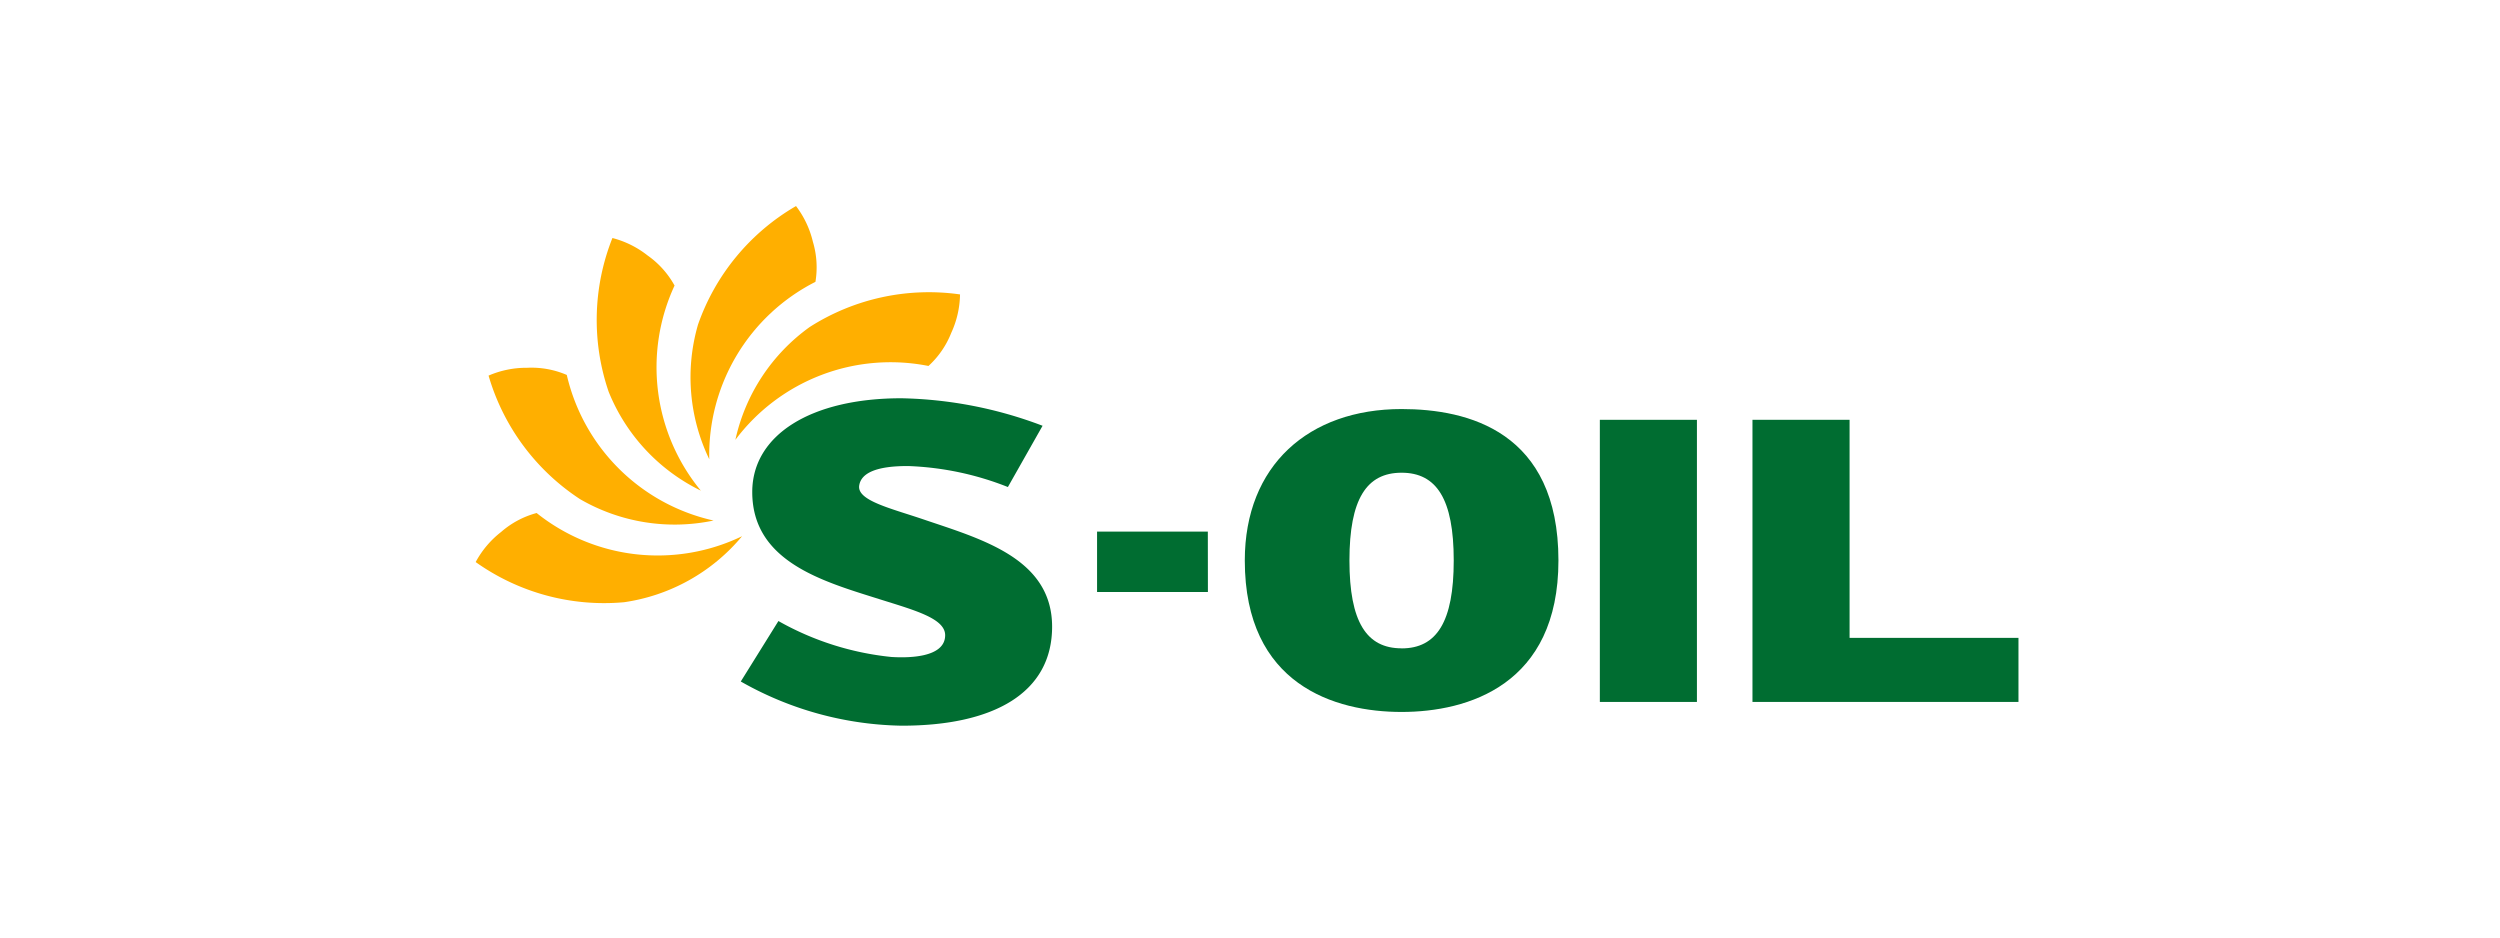 <svg xmlns="http://www.w3.org/2000/svg" width="160" height="60" viewBox="0 0 160 60">
  <g id="accont-logo04" transform="translate(-1030 -1708)">
    <rect id="사각형_995" data-name="사각형 995" width="160" height="60" transform="translate(1030 1708)" fill="#fff"/>
    <g id="그룹_4423" data-name="그룹 4423" transform="translate(986.485 1165.78)">
      <g id="그룹_140" data-name="그룹 140" transform="translate(113.732 568.399)">
        <g id="그룹_139" data-name="그룹 139" transform="translate(0 0.689)">
          <g id="그룹_138" data-name="그룹 138">
            <g id="그룹_137" data-name="그룹 137" transform="translate(32.173)">
              <path id="패스_109" data-name="패스 109" d="M243.662,588.129v18.056h6.213V588.129h-6.213Z" transform="translate(-243.662 -588.129)" fill="#006d31"/>
              <path id="패스_110" data-name="패스 110" d="M273.242,602.086V588.129h-6.215v18.056h17.024v-4.1Z" transform="translate(-257.259 -588.129)" fill="#006d31"/>
            </g>
            <path id="패스_111" data-name="패스 111" d="M173.794,609.1H166.7v-3.866h7.089Z" transform="translate(-166.705 -598.081)" fill="#006d31"/>
          </g>
        </g>
        <path id="패스_112" data-name="패스 112" d="M199.342,586.482c-5.939,0-10.034,3.605-10.034,9.692,0,7.968,5.772,9.694,10.034,9.694,4.242,0,10.039-1.726,10.039-9.694C209.381,587.906,203.584,586.482,199.342,586.482Zm0,15.314c-2.245,0-3.337-1.694-3.337-5.622s1.093-5.617,3.337-5.617,3.338,1.693,3.338,5.617S201.591,601.8,199.342,601.8Z" transform="translate(-179.858 -586.482)" fill="#006d31"/>
      </g>
      <g id="그룹_145" data-name="그룹 145" transform="translate(73.958 555.408)">
        <g id="그룹_142" data-name="그룹 142">
          <g id="그룹_141" data-name="그룹 141">
            <path id="패스_113" data-name="패스 113" d="M128.094,568.682a14.179,14.179,0,0,0-9.618,2.084,12.072,12.072,0,0,0-4.76,7.222,12.418,12.418,0,0,1,12.358-4.727,5.7,5.7,0,0,0,1.459-2.121A6.109,6.109,0,0,0,128.094,568.682Z" transform="translate(-97.095 -563.027)" fill="#ffaf00"/>
            <path id="패스_114" data-name="패스 114" d="M113.553,555.408a14.175,14.175,0,0,0-6.271,7.583,12.073,12.073,0,0,0,.72,8.621,12.416,12.416,0,0,1,6.794-11.354,5.7,5.7,0,0,0-.164-2.569A6.1,6.1,0,0,0,113.553,555.408Z" transform="translate(-93.051 -555.408)" fill="#ffaf00"/>
            <path id="패스_115" data-name="패스 115" d="M93.505,560.3a14.185,14.185,0,0,0-.241,9.839,12.076,12.076,0,0,0,5.9,6.329,12.416,12.416,0,0,1-1.682-13.125,5.725,5.725,0,0,0-1.719-1.92A6.094,6.094,0,0,0,93.505,560.3Z" transform="translate(-84.753 -558.255)" fill="#ffaf00"/>
            <path id="패스_116" data-name="패스 116" d="M75.932,580.667a14.178,14.178,0,0,0,5.858,7.908,12.071,12.071,0,0,0,8.542,1.367,12.415,12.415,0,0,1-9.394-9.318,5.713,5.713,0,0,0-2.535-.458A6.089,6.089,0,0,0,75.932,580.667Z" transform="translate(-75.107 -569.816)" fill="#ffaf00"/>
            <path id="패스_117" data-name="패스 117" d="M73.958,605.539a14.176,14.176,0,0,0,9.5,2.57,12.063,12.063,0,0,0,7.55-4.225A12.414,12.414,0,0,1,77.859,602.4a5.686,5.686,0,0,0-2.273,1.213A6.073,6.073,0,0,0,73.958,605.539Z" transform="translate(-73.958 -582.755)" fill="#ffaf00"/>
          </g>
        </g>
        <g id="그룹_144" data-name="그룹 144" transform="translate(16.966 12.301)">
          <g id="그룹_143" data-name="그룹 143">
            <path id="패스_118" data-name="패스 118" d="M126.189,592.57c-2.068-.7-4.2-1.192-4.069-2.141.11-.81,1.095-1.266,3.134-1.259a19.1,19.1,0,0,1,6.383,1.343l2.22-3.921a26.793,26.793,0,0,0-9.022-1.76c-5.809-.006-9.559,2.355-9.559,6,0,4.472,4.546,5.724,8.16,6.864,2.222.7,4.186,1.224,4.186,2.3,0,1.469-2.437,1.457-3.444,1.393a18.446,18.446,0,0,1-7.227-2.3l-2.409,3.87a21.494,21.494,0,0,0,10.294,2.828c5.85.005,9.631-2.071,9.631-6.339C134.465,595.053,129.876,593.826,126.189,592.57Z" transform="translate(-114.541 -584.832)" fill="#006d31"/>
          </g>
        </g>
      </g>
    </g>
  </g>
</svg>
